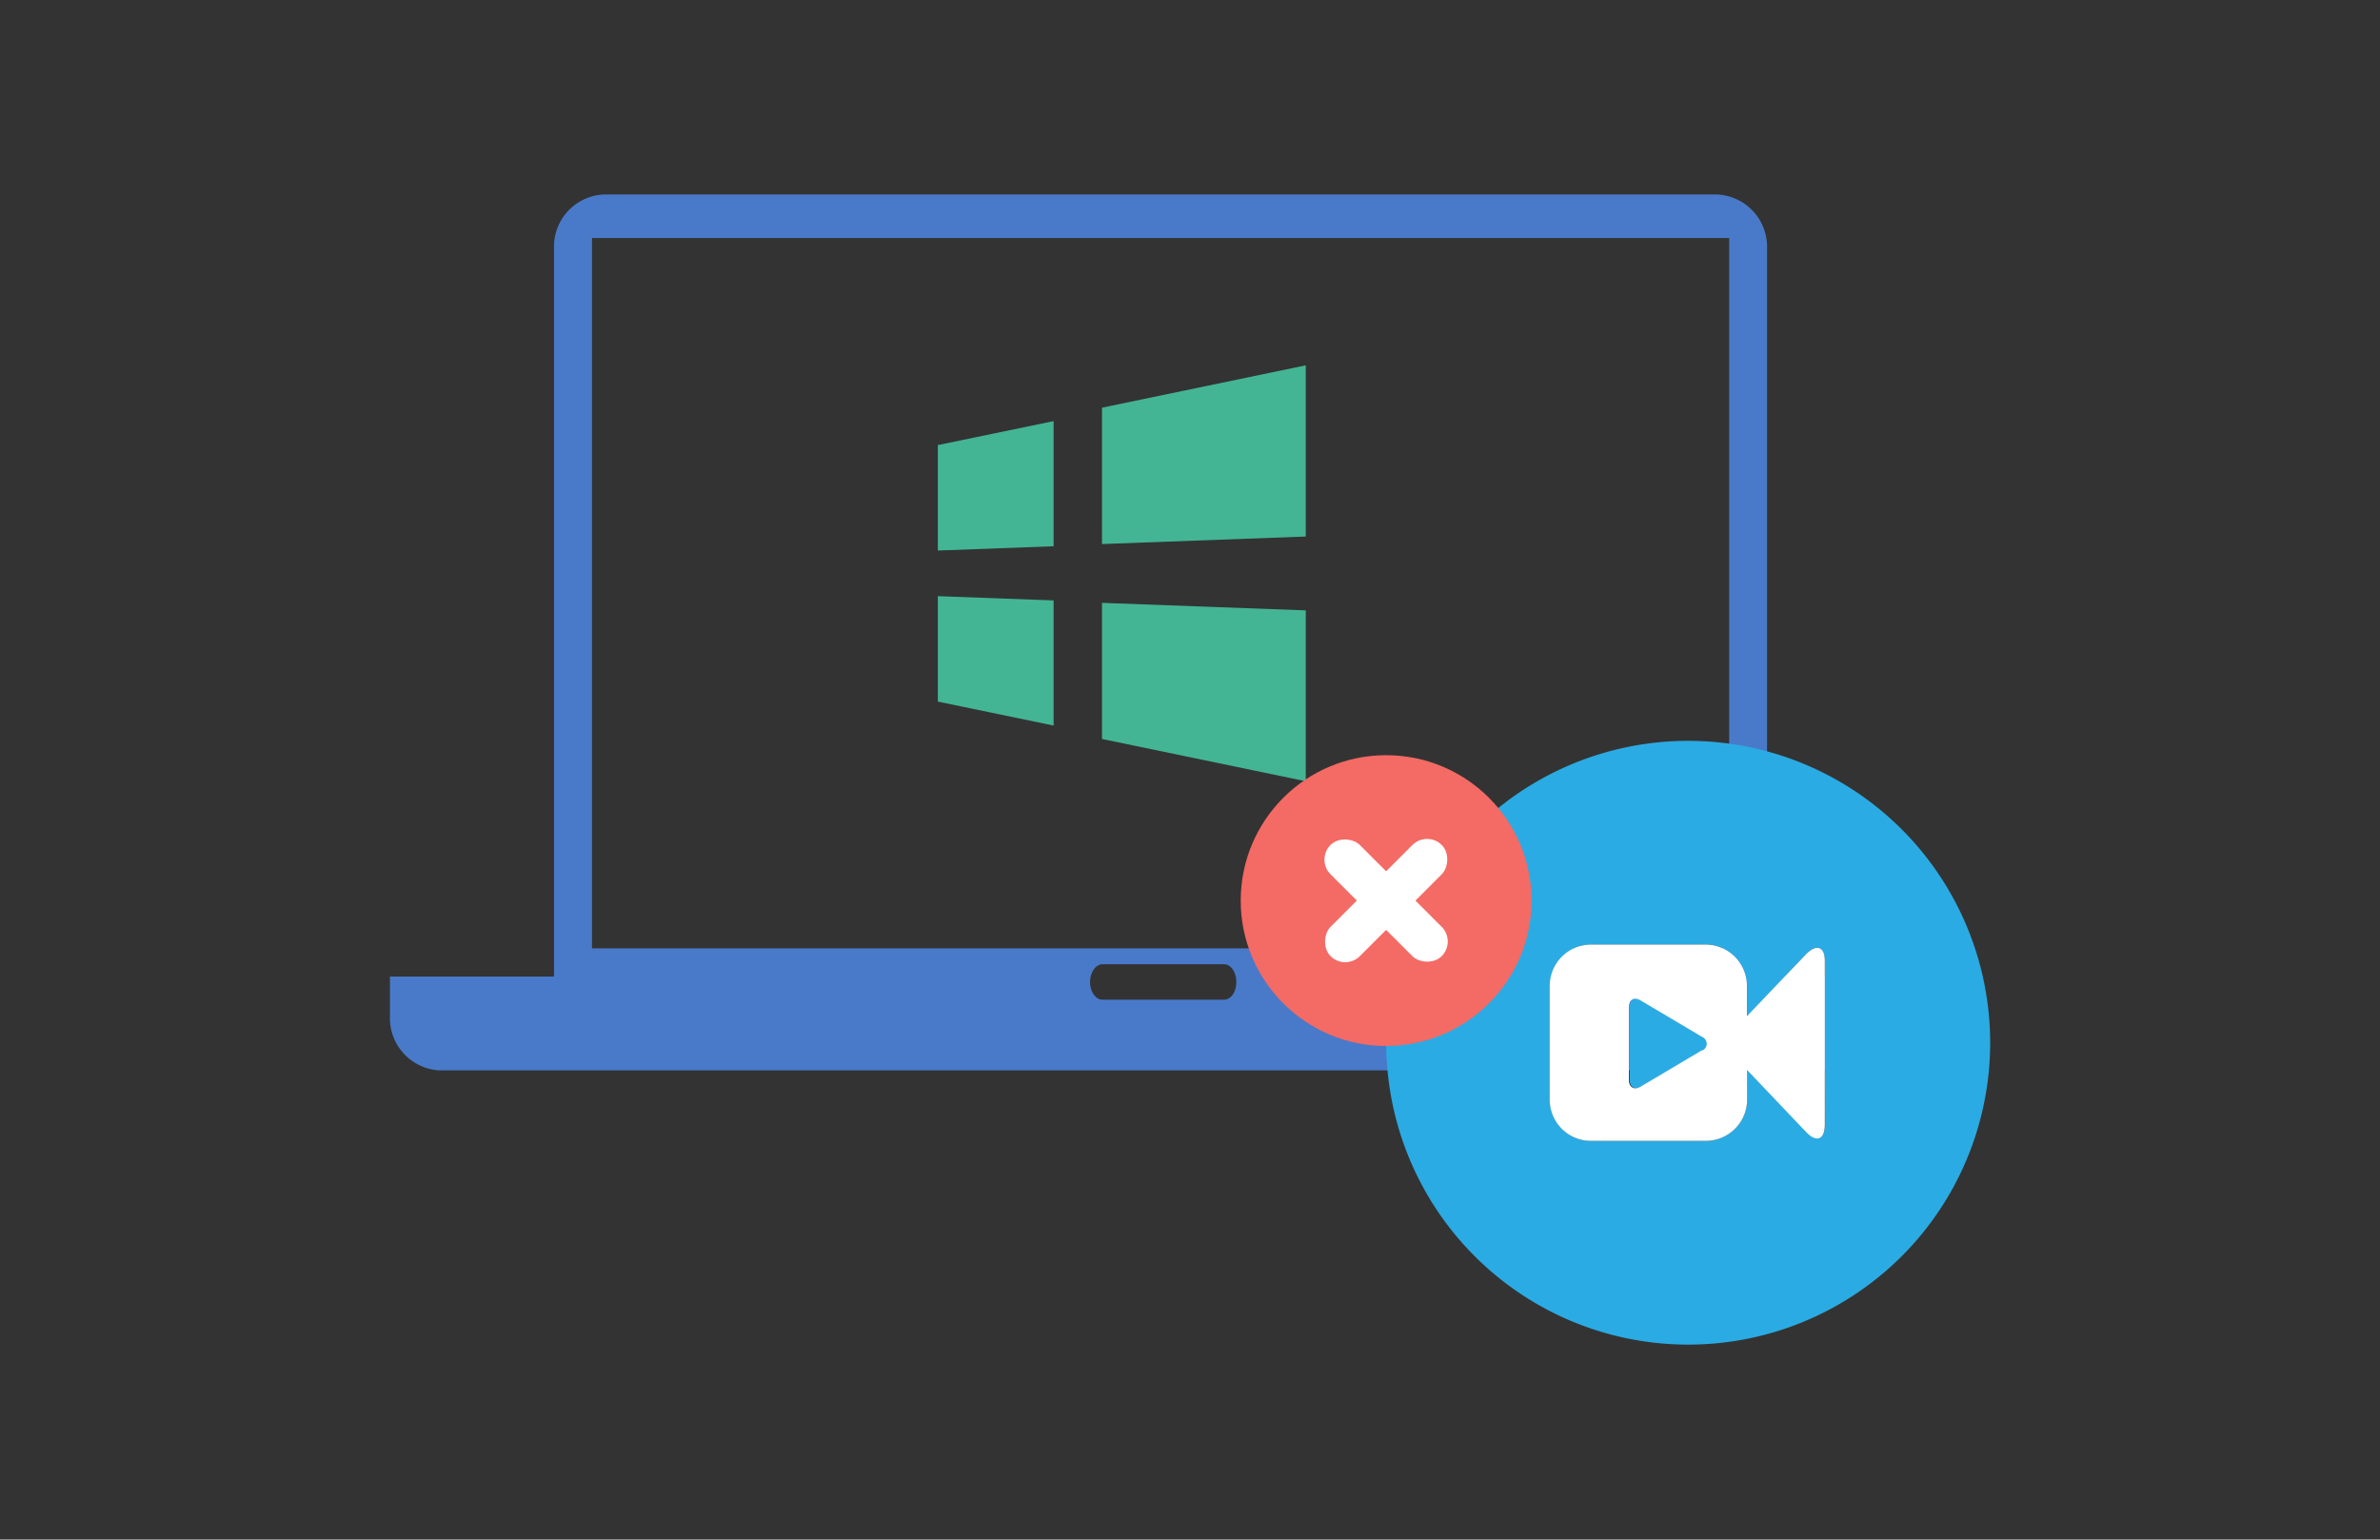 <svg id="url" xmlns="http://www.w3.org/2000/svg" viewBox="0 0 205.56 133"><rect x="0" y="0" width="205.56" height="133" fill="#333333" stroke="none"/><defs><style>.cls-1{fill:#497ac9;}.cls-2{fill:#43b594;}.cls-3{fill:#2babe3;}.cls-4{fill:#fff;}.cls-5{fill:#f46a64;}</style></defs><title>probleme-de-la-camera-windows-10</title><path class="cls-1" d="M152.62,84.36V21.49a4.53,4.53,0,0,0-4.32-4.69H52.17a4.51,4.51,0,0,0-4.32,4.69V84.36H33.68v3.41A4.52,4.52,0,0,0,38,92.47H162.94a4.52,4.52,0,0,0,4.32-4.7V84.36Zm-46.9,2H95.22c-.59,0-1.07-.69-1.07-1.52s.48-1.54,1.07-1.54h10.5c.59,0,1.06.68,1.06,1.54S106.31,86.36,105.72,86.36Zm43.63-4.43H51.13V20.56h98.22Z"/><path class="cls-2" d="M81,38.45v9.11l10-.37V36.38L81,38.45Zm14.18-3.23V47l17.6-.65V31.56l-17.6,3.66ZM81,51.5v9.11l10,2.07V51.87L81,51.5Zm14.18.58V63.84l17.6,3.65V52.73l-17.6-.65Z"/><path class="cls-3" d="M147.07,90.73l-5.31,3.15c-.55.32-1,.06-1-.58V87c0-.65.46-.9,1-.58l5.31,3.15A.64.64,0,0,1,147.07,90.73Z"/><path class="cls-3" d="M145.8,64a26.08,26.08,0,1,0,26.09,26.08A26.09,26.09,0,0,0,145.8,64Zm11.83,33.12c0,1.29-.72,1.58-1.61.64l-5.12-5.36V95a3.57,3.57,0,0,1-3.57,3.56h-9.9A3.56,3.56,0,0,1,133.87,95V85.16a3.57,3.57,0,0,1,3.56-3.56h9.91a3.57,3.57,0,0,1,3.56,3.56v2.63L156,82.42c.89-.92,1.61-.63,1.61.65Z"/><path class="cls-4" d="M156,82.42l-5.12,5.37V85.16a3.57,3.57,0,0,0-3.56-3.56h-9.91a3.57,3.57,0,0,0-3.56,3.56V95a3.56,3.56,0,0,0,3.56,3.56h9.9A3.57,3.57,0,0,0,150.9,95V92.44L156,97.8c.89.94,1.61.65,1.61-.64V83.07C157.63,81.79,156.91,81.5,156,82.42Zm-9,8.31-5.31,3.15c-.55.32-1,.06-1-.58V87c0-.65.46-.9,1-.58l5.31,3.15A.64.64,0,0,1,147.07,90.73Z"/><circle class="cls-5" cx="119.72" cy="77.8" r="12.56"/><rect class="cls-4" x="117.93" y="71.01" width="3.58" height="13.58" rx="1.79" transform="translate(-19.95 107.44) rotate(-45)"/><rect class="cls-4" x="117.93" y="71.01" width="3.58" height="13.58" rx="1.79" transform="translate(90.08 -61.87) rotate(45)"/></svg>